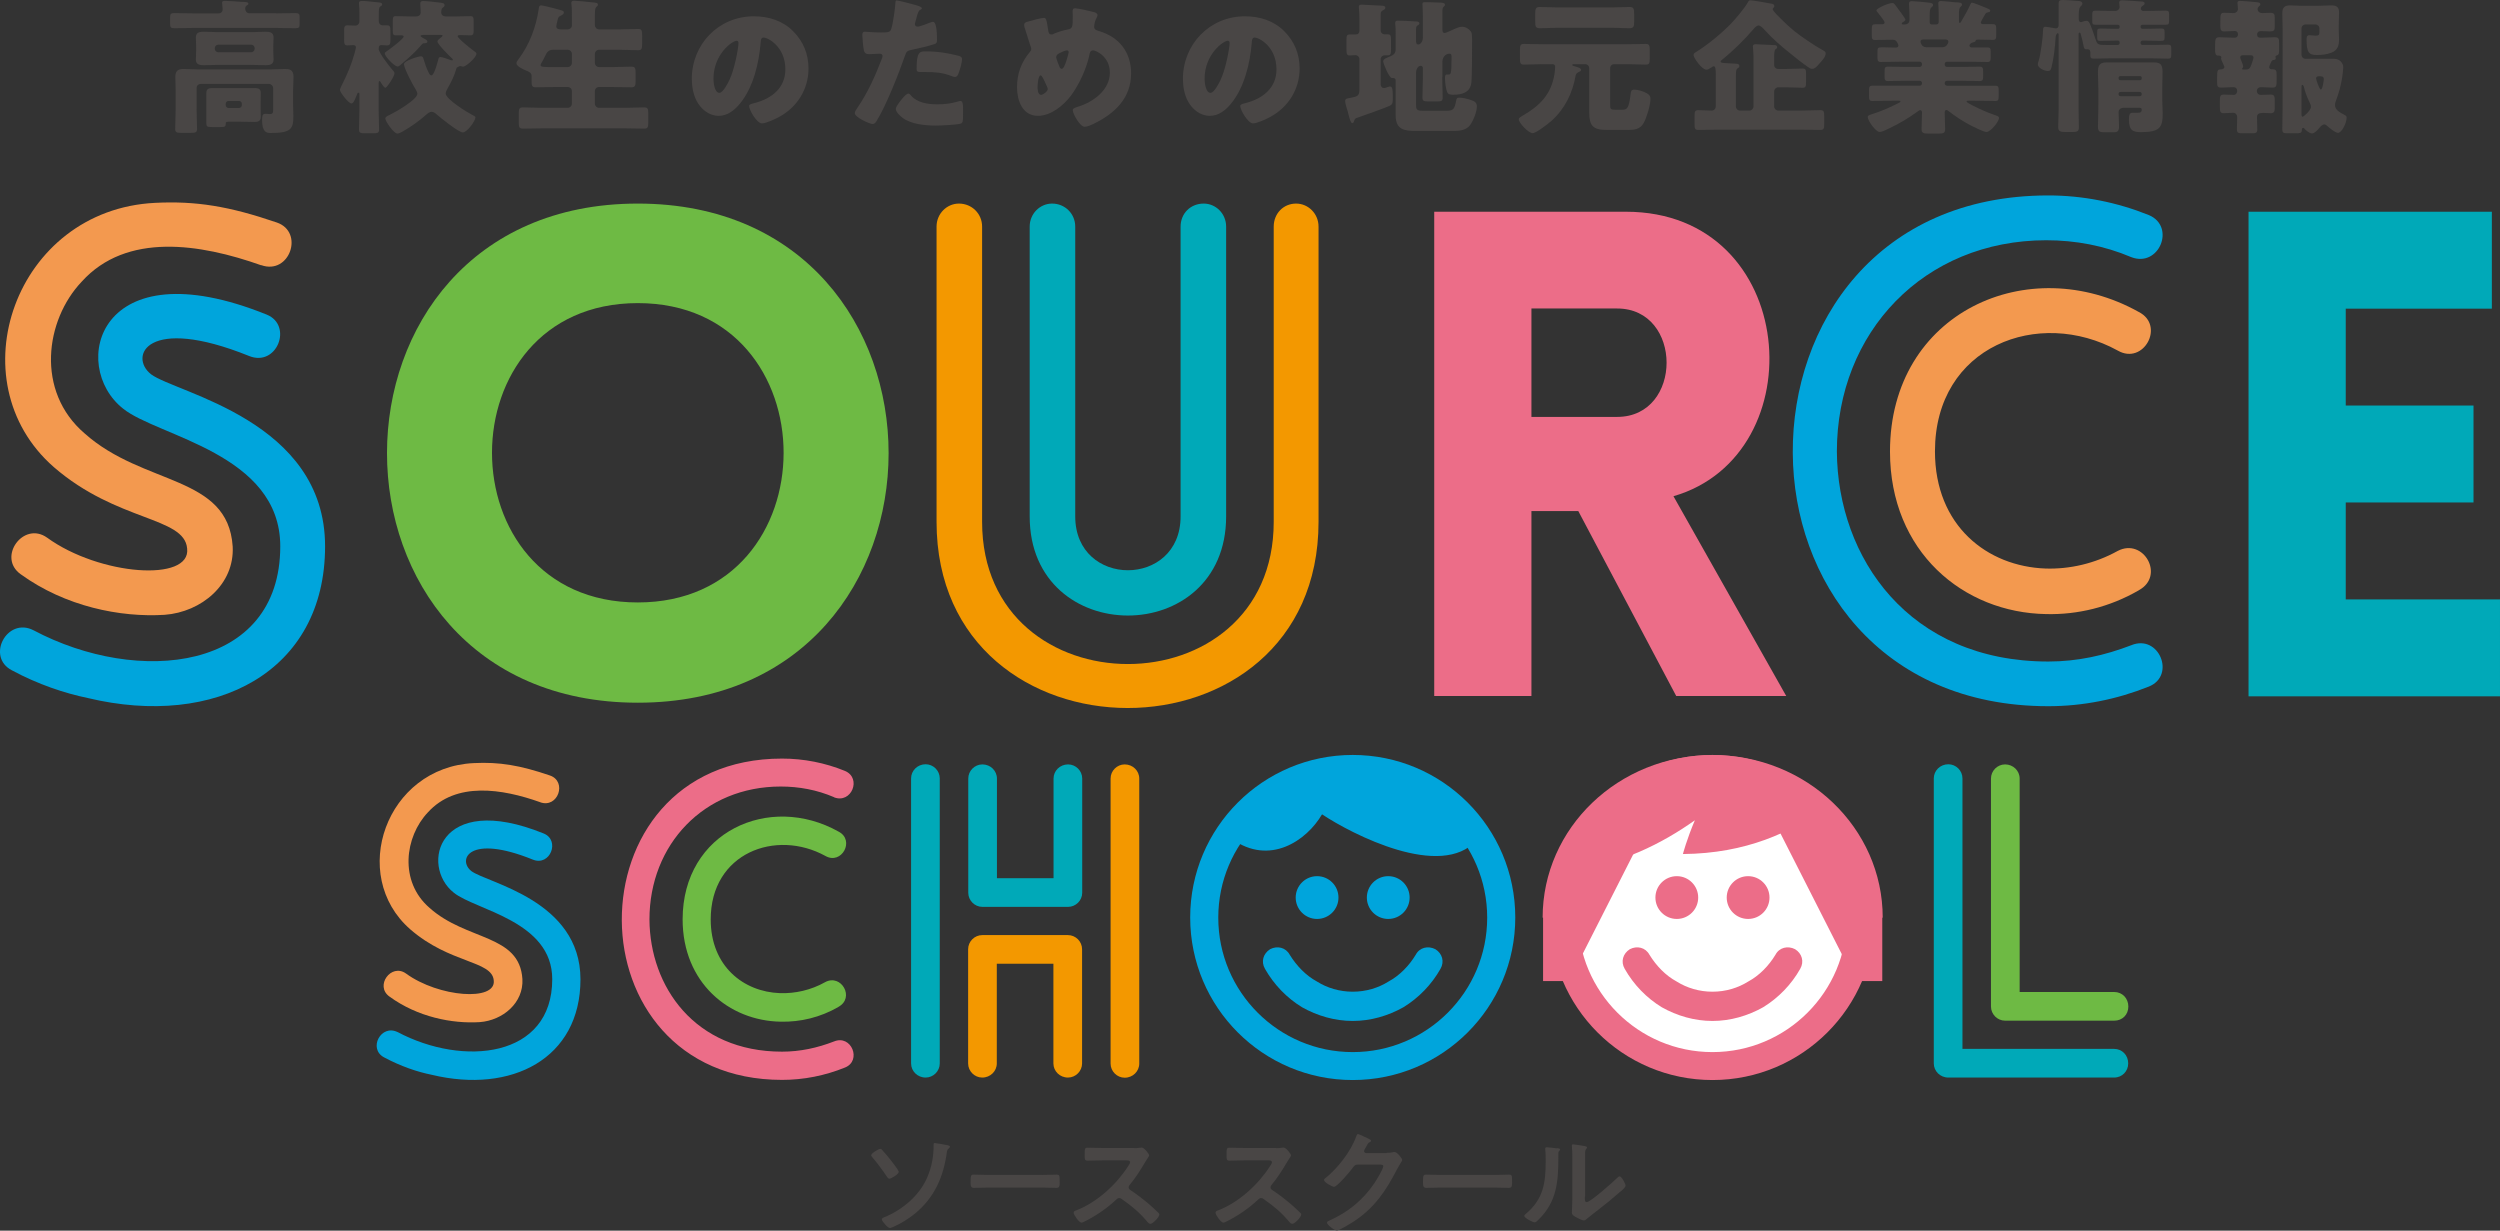 <?xml version="1.0" encoding="UTF-8"?><svg id="_レイヤー_1" xmlns="http://www.w3.org/2000/svg" viewBox="0 0 171.8 84.57"><rect x="0" y="0" width="171.8" height="84.57" fill="#333333" stroke="none"/><defs><style>.cls-1{fill:#494645;}.cls-1,.cls-2,.cls-3,.cls-4,.cls-5,.cls-6,.cls-7,.cls-8{stroke-width:0px;}.cls-2{fill:#6eba44;}.cls-3{fill:#f39800;}.cls-4{fill:#f3994f;}.cls-5{fill:#fff;}.cls-6{fill:#ec6d88;}.cls-7{fill:#00a9b8;}.cls-8{fill:#00a5dc;}</style></defs><path class="cls-1" d="m18.99.92c.44,0,.88-.02,1.31-.02.24,0,.29.06.29.26v.49c0,.22-.04.29-.28.29-.44,0-.88-.02-1.32-.02h-5.7c-.44,0-.87.02-1.31.02-.25,0-.29-.07-.29-.3v-.45c0-.22.04-.29.29-.29.44,0,.87.02,1.31.02h1.73c.17,0,.28-.11.28-.28,0-.08-.02-.29-.03-.37,0-.02-.01-.06-.01-.08,0-.13.13-.13.23-.13.23,0,.88.05,1.13.07.04,0,.07,0,.11,0,.19.01.34.02.34.13,0,.05-.06.08-.12.12-.08.05-.1.14-.1.23,0,.13.1.3.27.3h1.87Zm-5.2,4.85c-.16,0-.28.12-.28.28v1.47c0,.45.03.89.03,1.34,0,.25-.11.27-.45.27h-.61c-.33,0-.44-.02-.44-.27,0-.45.03-.89.03-1.34v-1.25c0-.33-.02-.66-.02-1,0-.4.19-.53.56-.53.35,0,.69.03,1.03.03h4.94c.33,0,.67-.03,1-.03.27,0,.59.02.59.53,0,.34-.03.67-.03,1v.89c0,.28.02.55.02.82,0,.88-.16,1.16-1.56,1.16-.28,0-.59-.05-.59-.89,0-.38.07-.43.25-.43.09,0,.19.02.29.02.22,0,.22-.14.22-.27,0-.08,0-.17,0-.25v-1.27c0-.15-.13-.28-.28-.28h-4.71Zm3.48-3.56c.32,0,.64-.03.96-.03.28,0,.57.03.57.39,0,.18-.02.39-.02.64v.24c0,.25.02.46.02.64,0,.35-.27.39-.54.39-.33,0-.66-.02-.99-.02h-2.28c-.32,0-.65.02-.97.02-.28,0-.56-.03-.56-.38,0-.17.02-.39.02-.65v-.24c0-.26-.02-.48-.02-.64,0-.37.3-.39.58-.39.32,0,.64.03.95.03h2.28Zm-.88,3.84c.34,0,.68,0,1.02,0,.27,0,.51,0,.51.34,0,.21-.01.42-.01.63v.38c0,.21.01.42.01.63,0,.34-.24.35-.51.35-.34,0-.68-.02-1.02-.02h-.47c-.38,0-.41,0-.41.17,0,.18-.08.2-.38.2h-.59c-.3,0-.36-.04-.36-.25,0-.18,0-.35,0-.53v-.93c0-.21,0-.42,0-.63,0-.34.24-.34.51-.34.34,0,.68,0,1.02,0h.68Zm-1.63-2.7c0,.13.1.24.24.24h2.26c.14,0,.24-.11.24-.24v-.04c0-.13-.1-.24-.24-.24h-2.26c-.14,0-.24.11-.24.24v.04Zm.75,3.87c0,.11.09.2.19.2h.73c.1,0,.19-.09.19-.2v-.09c0-.11-.09-.19-.19-.19h-.73c-.11,0-.18.08-.19.19v.09Z"/><path class="cls-1" d="m26.02,3.35c0,.27.73,1.2.93,1.43.09.1.16.17.16.25,0,.21-.51,1-.63,1-.09,0-.29-.32-.33-.4-.02-.03-.04-.06-.07-.06-.06,0-.06.1-.06.2v1.77c0,.45.03.9.03,1.36,0,.24-.11.26-.45.26h-.49c-.33,0-.44-.02-.44-.26,0-.45.03-.91.03-1.36v-.98c0-.14,0-.19-.07-.19s-.09.1-.14.23c-.13.31-.21.51-.34.51-.2,0-.79-.77-.79-.93,0-.06.07-.2.12-.31.02-.03.03-.06.04-.08.34-.67.64-1.38.84-2.11.02-.08.1-.36.1-.42,0-.12-.08-.16-.19-.16-.13,0-.26.02-.39.02-.21,0-.23-.11-.23-.4v-.6c0-.27.02-.38.23-.38.18,0,.36.02.53.02s.29-.13.29-.29v-.57c0-.2,0-.42-.03-.62,0-.03,0-.06,0-.09,0-.1.09-.12.18-.12.06,0,.17,0,.23,0,.33.04.66.06.99.1.08.01.19.03.19.13,0,.07-.03.09-.13.15s-.1.25-.1.72v.29c0,.16.11.28.27.28.07,0,.18,0,.29,0,.22,0,.24.09.24.44v.56c0,.25-.02.38-.23.38-.14,0-.27-.02-.41-.02-.07,0-.16.04-.16.19v.06Zm3.01-.94s-.13,0-.13.06.24.18.29.21c.07.03.18.09.18.18s-.11.11-.18.11c-.15,0-.16.03-.27.16-.44.52-.91.91-1.42,1.35-.05.04-.11.09-.17.09-.24,0-.89-.71-.89-.9,0-.07.09-.11.14-.15.18-.12,1.16-.85,1.16-1.01,0-.06-.08-.08-.13-.08-.13,0-.26,0-.4,0-.2,0-.22-.09-.22-.33v-.6c0-.3.02-.39.21-.39.33,0,.65.02.98.02h.4c.24,0,.33-.14.33-.26,0-.21-.03-.52-.03-.61,0-.16.08-.19.22-.19.19,0,.83.07,1.05.1.22.03.4.03.4.18,0,.07-.03.11-.13.18-.09.07-.1.22-.1.33,0,.12.08.27.34.27h.69c.33,0,.66-.02.98-.02.2,0,.22.09.22.41v.55c0,.25-.02.36-.23.36-.23,0-.46-.02-.69-.02-.06,0-.18,0-.18.08,0,.15,1.01.94,1.18,1.06.06.04.11.08.11.15,0,.23-.7.88-.92.88-.02,0-.05,0-.08-.02-.03,0-.07-.02-.11-.02-.06,0-.07.02-.12.04-.11.05-.13.06-.15.14-.14.51-.37.95-.63,1.41-.05.09-.1.19-.1.3,0,.38,1.46,1.28,1.81,1.46.12.06.23.1.23.19,0,.21-.56,1.02-.87,1.02-.27,0-1.53-1-1.78-1.23-.09-.08-.23-.19-.36-.19-.12,0-.27.11-.36.19-.49.44-1.04.83-1.62,1.16-.09.05-.27.15-.37.15-.25,0-.83-.85-.83-1.03,0-.13.16-.19.31-.26.37-.18,1.89-1.04,1.89-1.45,0-.1-.09-.26-.14-.34-.18-.28-.78-1.41-.78-1.69,0-.24,1-.54,1.15-.54.16,0,.17.1.21.23.08.28.19.6.33.87.04.08.09.21.2.21.18,0,.42-.89.46-1.06.02-.09.04-.2.16-.2.15,0,.49.14.64.19.04.02.11.04.15.04.03,0,.06-.01.06-.04,0-.05-.06-.1-.09-.13-.16-.14-.97-.95-.97-1.13,0-.1.21-.25.29-.31.02-.02.06-.05.06-.09,0-.05-.05-.05-.17-.05h-1.21Z"/><path class="cls-1" d="m39.02,2.02c.15,0,.28-.12.28-.27v-.57c0-.31,0-.65-.03-.88-.01-.03-.01-.07-.01-.09,0-.14.1-.16.21-.16.14,0,.91.07,1.41.13.15.02.21.05.21.14,0,.05-.03.09-.11.16-.08.07-.1.21-.1.59v.66c0,.15.13.29.28.29h1.4c.43,0,.87-.03,1.3-.03.26,0,.27.13.27.53v.44c0,.38-.03.49-.27.49-.43,0-.87-.03-1.3-.03h-1.4c-.15,0-.28.13-.28.28v.63c0,.15.13.28.28.28h.96c.42,0,.84-.03,1.26-.03.28,0,.3.12.3.44v.54c0,.33-.03.44-.31.44-.42,0-.83-.02-1.25-.02h-.96c-.15,0-.28.12-.28.28v.87c0,.15.13.28.28.28h1.75c.45,0,.9-.03,1.35-.03.27,0,.29.11.29.45v.56c0,.34-.02.45-.29.45-.45,0-.9-.02-1.35-.02h-5.62c-.45,0-.9.02-1.35.02-.27,0-.29-.11-.29-.45v-.56c0-.34.02-.45.29-.45.45,0,.9.03,1.35.03h1.73c.15,0,.28-.13.28-.28v-.87c0-.16-.13-.28-.28-.28h-.94c-.41,0-.83.02-1.24.02-.28,0-.31-.1-.31-.44v-.34c0-.2-.14-.28-.37-.37-.18-.07-.67-.29-.67-.5,0-.1.09-.21.15-.29.75-1,1.2-2.21,1.38-3.44.02-.14.03-.25.17-.25.15,0,1.03.24,1.29.31.19.05.27.08.27.18s-.11.17-.2.21c-.18.08-.19.14-.24.34-.03.11-.08.32-.08.4,0,.17.14.2.28.21h.51Zm0,2.59c.15,0,.28-.13.28-.28v-.63c0-.15-.13-.28-.28-.28h-1.01c-.35,0-.44.21-.55.43-.07.15-.18.36-.23.44-.05.08-.08.13-.08.18,0,.14.19.14.93.14h.94Z"/><path class="cls-1" d="m54.5,2.14c.71.71,1.06,1.58,1.06,2.57,0,1.41-.77,2.65-2.01,3.32-.25.14-.91.45-1.19.45-.35,0-.88-.92-.88-1.2,0-.09.09-.13.38-.2,1.16-.3,2.11-1.03,2.11-2.31,0-1.57-1.2-2.19-1.5-2.19-.17,0-.19.18-.2.36-.11,1.39-.51,3.09-1.43,4.19-.37.45-.85.83-1.45.83-.67,0-1.22-.46-1.52-1.03-.23-.44-.33-1.01-.33-1.5,0-2.4,1.85-4.31,4.26-4.31,1.02,0,1.98.3,2.7,1.02Zm-5.47,3.27c0,.24.06.97.41.97.24,0,.58-.66.68-.87.35-.72.63-2.2.63-2.56,0-.08-.04-.15-.13-.15-.29,0-1.59.92-1.59,2.61Z"/><path class="cls-1" d="m62.86.33c.19.05.49.14.49.24,0,.05-.06.08-.1.1-.14.07-.18.23-.27.56-.02.09-.05.2-.09.33,0,.04-.02.08-.02.09,0,.12.08.18.19.18.15,0,.66-.2.81-.26.08-.03.18-.07.25-.07.27,0,.27.99.27,1.29,0,.14-.04.2-.2.25-.4.13-1.04.28-1.43.36-.43.09-.46.1-.58.46-.42,1.21-1.28,3.38-1.92,4.42-.08.13-.14.24-.31.24s-1.21-.45-1.21-.75c0-.09.08-.21.2-.39.69-1.01,1.2-2.14,1.64-3.29.03-.06.07-.17.07-.23,0-.14-.11-.17-.22-.17-.2,0-.44.03-.66.03s-.34-.03-.4-.25c-.05-.19-.11-.86-.11-1.06,0-.13.02-.23.18-.23.1,0,.55.05,1.07.05s.66,0,.74-.25c.12-.36.27-1.44.29-1.84,0-.06.02-.11.08-.11.13,0,1.06.25,1.24.3Zm-.25,6.24c.41.49,1.17.6,1.77.6.56,0,.97-.05,1.51-.21.03,0,.07-.02.11-.02.16,0,.18.22.18.54v.3c0,.55,0,.67-.18.72-.3.08-1.36.13-1.69.13-.71,0-1.68-.09-2.27-.52-.16-.12-.48-.4-.48-.63,0-.17.37-.62.49-.76.08-.09.26-.29.38-.29.07,0,.14.09.18.14Zm.98-3.04c.87,0,1.55.12,2.27.3.14.04.25.08.25.24,0,.23-.18.9-.3,1.1-.04.07-.1.12-.19.12-.07,0-.17-.04-.25-.07-.58-.23-1.11-.27-1.72-.27h-.36c-.23,0-.3-.03-.3-.21,0-1.15.2-1.21.6-1.21Z"/><path class="cls-1" d="m75.21.84c.09.03.21.09.21.2,0,.07-.03.12-.06.18-.1.18-.17.43-.17.64,0,.17.17.23.35.28,1.37.41,2.19,1.45,2.19,2.9,0,1.71-1.13,2.77-2.58,3.47-.29.14-.47.2-.62.2-.32,0-.81-.9-.81-1.14,0-.1.08-.15.37-.24,1.04-.32,2.18-1.14,2.18-2.34,0-1.1-.95-1.53-1.16-1.53-.13,0-.2.09-.23.23-.18.95-.71,2.12-1.29,2.89-.51.67-1.37,1.38-2.26,1.38-1.08,0-1.44-1.07-1.44-1.97s.28-1.69.86-2.39c.07-.08.12-.14.12-.25,0-.05-.05-.18-.08-.26-.13-.4-.25-.8-.38-1.2-.02-.07-.03-.14-.03-.2,0-.1.1-.16.2-.19.2-.06.97-.27,1.15-.27.16,0,.18.13.24.47.02.12.04.26.07.43.02.12.06.24.21.24.06,0,.09,0,.19-.06.25-.11.65-.23.92-.28.35-.06.36-.17.36-.9,0-.11-.01-.22-.01-.33,0-.13.02-.23.17-.23.2,0,1.13.21,1.33.27Zm-3.91,5.14c0,.15.02.54.24.54.13,0,.46-.23.46-.4,0-.06-.02-.1-.05-.17-.25-.56-.35-.77-.44-.77-.17,0-.21.67-.21.8Zm1.49-2.32c-.11.06-.21.13-.21.28,0,.08.19.58.24.68.03.06.07.11.14.11.12,0,.23-.27.32-.55.09-.29.16-.54.16-.6,0-.07-.05-.12-.12-.12-.1,0-.43.14-.53.2Z"/><path class="cls-1" d="m88.25,2.14c.71.71,1.06,1.58,1.06,2.57,0,1.41-.77,2.65-2.01,3.32-.25.14-.91.45-1.19.45-.35,0-.88-.92-.88-1.2,0-.09.09-.13.38-.2,1.16-.3,2.11-1.03,2.11-2.31,0-1.57-1.2-2.19-1.5-2.19-.17,0-.19.18-.2.36-.11,1.39-.51,3.09-1.43,4.19-.37.45-.85.83-1.45.83-.67,0-1.22-.46-1.52-1.03-.23-.44-.33-1.01-.33-1.5,0-2.4,1.85-4.31,4.26-4.31,1.02,0,1.98.3,2.7,1.02Zm-5.47,3.27c0,.24.06.97.41.97.24,0,.58-.66.68-.87.35-.72.63-2.2.63-2.56,0-.08-.04-.15-.13-.15-.29,0-1.59.92-1.59,2.61Z"/><path class="cls-1" d="m93.42,4.06c0-.15-.13-.27-.28-.27-.12,0-.27.02-.4.02-.19,0-.21-.12-.21-.43v-.61c0-.31.02-.4.22-.4.14,0,.27,0,.4,0,.18,0,.27-.09.27-.27v-.74c0-.49-.04-.77-.04-.89,0-.13.08-.15.2-.15.13,0,1.26.06,1.4.07.09,0,.22.03.22.14,0,.1-.08.13-.2.2-.11.07-.12.13-.12.26v1.11c0,.15.13.26.26.26h.24c.19,0,.21.12.21.4v.57c0,.37-.02.47-.22.47-.08,0-.15,0-.22,0-.14,0-.27.11-.27.26v1.74c0,.12.08.25.21.25.09,0,.2-.04.28-.07.04,0,.1-.04.14-.04.18,0,.2.22.2.61v.33c0,.21-.04.31-.21.39-.36.16-1.75.66-2.17.8-.24.08-.22.09-.3.31-.02.04-.04.08-.1.08-.1,0-.17-.24-.26-.59-.03-.13-.07-.28-.12-.43-.04-.13-.11-.37-.11-.5,0-.17.16-.18.29-.2.57-.11.67-.14.69-.55v-2.13Zm5.69,1.25c0,.46.03.93.03,1.4,0,.24-.1.26-.41.26h-.54c-.32,0-.44-.02-.44-.25,0-.47.03-.94.03-1.41v-.63c0-.08-.05-.16-.14-.16-.2,0-.33.24-.33.49v2.11c0,.38.01.49.44.49h1.68c.44,0,.53-.13.63-.66.04-.17.04-.24.22-.24.25,0,.55.08.79.16.25.08.42.17.42.44,0,.38-.24.97-.46,1.28-.25.34-.7.41-1.1.41h-2.61c-.82,0-1.41-.09-1.41-1.07,0-.24,0-.48,0-.72v-1.66c0-.18-.09-.19-.26-.19-.2,0-.6-1.04-.6-1.13,0-.18.23-.25.5-.36.24-.1.36-.23.36-.49v-.97c0-.26,0-.55-.03-.76,0-.05,0-.06,0-.09,0-.13.09-.14.19-.14.31,0,.82.03,1.14.05.14,0,.33,0,.33.14,0,.08-.08.11-.14.15-.07.05-.09.14-.09.24v.77c0,.11,0,.29.15.29.17,0,.32-.23.32-.48v-1.42c0-.49-.03-.79-.03-.89,0-.12.09-.12.18-.12.33,0,.73.02,1.06.03.15.01.31.02.31.15,0,.06-.04.08-.09.13-.07.06-.08.15-.09.24,0,.13,0,.68,0,.85v.45c0,.13.02.27.16.27.07,0,.55-.22.65-.27.18-.08.36-.16.54-.16.26,0,.47.14.62.34.06.09.07.31.07.5v.21c0,.5,0,2.41-.05,2.8-.08.67-.65.82-1.23.82-.16,0-.36,0-.43-.18-.1-.23-.15-.7-.15-.96,0-.09,0-.25.12-.25h.13c.14,0,.2,0,.2-1.15,0-.16,0-.28-.14-.28-.22,0-.46.16-.49.53v1.09Z"/><path class="cls-1" d="m110.93,4.41c-.17,0-.28.12-.28.28v2.49c0,.27,0,.36.31.36h.55c.32,0,.43-.14.54-1.03.03-.22.03-.35.26-.35.26,0,.63.12.86.25.16.09.25.19.25.38,0,.42-.26,1.3-.47,1.67-.26.45-.66.47-1.13.47h-1.39c-.96,0-1.22-.28-1.22-1.23v-3.01c0-.16-.12-.28-.28-.28h-.81s-.08.02-.08.05c0,.06.14.09.18.1.23.06.43.12.43.25,0,.08-.1.11-.16.14-.1.05-.19.11-.21.23-.22,1.23-.74,2.3-1.67,3.13-.2.18-1.05.84-1.28.84-.31,0-.96-.72-.96-.95,0-.11.15-.18.23-.23,1.19-.68,1.99-1.46,2.22-2.86.02-.12.05-.38.05-.5,0-.14-.05-.2-.19-.2h-.66c-.43,0-.87.03-1.3.03-.24,0-.27-.12-.27-.39v-.57c0-.34.02-.46.26-.46.44,0,.88.02,1.31.02h5.77c.44,0,.88-.02,1.32-.02.24,0,.26.13.26.45v.53c0,.33-.02.44-.27.44-.44,0-.87-.03-1.31-.03h-.86Zm-.11-3.9c.39,0,.77-.03,1.16-.03.29,0,.32.13.32.5v.53c0,.32-.04.43-.34.43-.38,0-.76-.03-1.14-.03h-3.84c-.38,0-.77.03-1.15.03-.3,0-.33-.11-.33-.48v-.5c0-.35.03-.48.32-.48.38,0,.77.03,1.16.03h3.84Z"/><path class="cls-1" d="m121.92,4.46c0,.16.12.28.28.28h.56c.37,0,.74-.03,1.11-.03.22,0,.24.09.24.37v.58c0,.28-.02.37-.24.37-.37,0-.74-.03-1.11-.03h-.56c-.15,0-.28.13-.28.28v1.04c0,.15.13.28.28.28h1.58c.44,0,.88-.03,1.32-.03.24,0,.26.12.26.41v.54c0,.29-.02.41-.26.41-.44,0-.88-.02-1.32-.02h-5.76c-.44,0-.87.02-1.31.02-.24,0-.26-.11-.26-.41v-.54c0-.3.02-.41.26-.41.3,0,.6.03.91.03.17,0,.29-.12.29-.32v-2.13c0-.36-.02-.6-.14-.6-.03,0-.08.03-.2.11-.13.09-.23.13-.3.13-.32,0-.89-.82-.89-1.01,0-.11.1-.16.18-.21.78-.48,1.76-1.29,2.4-1.95.29-.3.98-1.12,1.16-1.47.05-.1.09-.13.18-.13.14,0,1.22.19,1.48.24.1.02.15.08.15.17,0,.06-.03.08-.06.1-.03.02-.05.04-.05.1,0,.12.45.55.56.66.3.3.6.58.93.85.41.33,1.4,1.01,1.87,1.26.28.15.28.18.28.28,0,.24-.29.53-.45.71-.13.15-.28.34-.48.34-.12,0-.19-.06-.29-.13-.39-.26-.83-.62-1.2-.92-.69-.55-1.21-1-1.81-1.66-.08-.09-.25-.27-.38-.27s-.28.16-.36.26c-.59.7-1.45,1.54-2.17,2.11-.04.03-.08.07-.08.11,0,.05.06.08.13.09.23.03.79.04.97.06.12,0,.19.07.19.15,0,.1-.07.13-.11.16-.12.07-.13.22-.13.55v2.08c0,.15.13.28.28.28h.65c.15,0,.28-.13.28-.28v-3.51c0-.07-.01-.2-.02-.32,0-.14-.02-.27-.02-.3,0-.13.09-.15.2-.15.04,0,1.17.05,1.28.06.09,0,.19.03.19.14,0,.08-.05.1-.11.14-.09.06-.1.35-.1.55v.53Z"/><path class="cls-1" d="m135.52.18c.09,0,.87.32,1.01.38.08.03.24.09.24.17,0,.09-.1.11-.14.11-.09.02-.15.04-.2.12-.05.08-.31.53-.31.58,0,.08.07.12.15.12.22,0,.45,0,.67,0s.24.09.24.35v.39c0,.25-.02.34-.23.34-.35,0-.71-.02-1.06-.02-.12,0-.12.07-.13.1-.02.05-.11.07-.16.09-.1.02-.16.05-.23.14-.02.03-.03.06-.03.08,0,.07.06.13.15.13h.36c.24,0,.48,0,.73,0,.2,0,.22.09.22.3v.37c0,.23-.02.33-.23.33-.44,0-.88-.02-1.32-.02h-1.45c-.09,0-.16.07-.16.16v.04c0,.09.07.16.16.16h1.05c.39,0,.78-.02,1.17-.02.24,0,.26.09.26.33v.34c0,.22-.02.32-.24.32-.4,0-.79-.02-1.19-.02h-1.05c-.09,0-.16.07-.16.16v.02c0,.09.07.16.16.16h1.92c.47,0,.93,0,1.39,0,.22,0,.24.09.24.35v.32c0,.32-.03.38-.24.38-.46,0-.93-.02-1.39-.02h-.43c-.09,0-.15,0-.15.06,0,.04.2.16.4.26.51.26,1.03.49,1.58.68.15.05.25.08.25.19,0,.25-.58.96-.86.96-.19,0-.9-.36-1.1-.46-.53-.28-1-.59-1.47-.95-.05-.04-.12-.1-.18-.1-.11,0-.12.11-.12.2,0,.37.03.73.03,1.1,0,.29-.11.32-.48.32h-.64c-.37,0-.5-.03-.5-.31,0-.38.03-.76.03-1.15,0-.07-.04-.15-.12-.15-.06,0-.14.06-.18.09-.64.47-1.24.82-1.95,1.16-.16.08-.5.25-.66.25-.26,0-.82-.77-.82-1.03,0-.11.13-.14.37-.22.71-.23,1.17-.45,1.83-.78.04-.02.05-.04.05-.06,0-.06-.07-.06-.15-.06h-.38c-.46,0-.93.02-1.39.02-.22,0-.24-.08-.24-.4v-.3c0-.26.02-.35.24-.35.46,0,.92,0,1.39,0h1.85c.09,0,.16-.07.16-.16v-.02c0-.09-.07-.16-.16-.16h-.99c-.39,0-.78.02-1.18.02-.22,0-.24-.09-.24-.32v-.35c0-.24.02-.32.25-.32.39,0,.78.02,1.17.02h.99c.09,0,.16-.07.16-.16v-.04c0-.09-.07-.16-.16-.16h-1.35c-.44,0-.88.02-1.32.02-.21,0-.23-.11-.23-.34v-.28c0-.34,0-.39.34-.39.19,0,.48.02.93.02.09,0,.17-.04.17-.14,0-.04-.03-.11-.06-.17-.09-.17-.16-.23-.35-.23-.4,0-.8.02-1.2.02-.2,0-.22-.1-.22-.35v-.39c0-.25.02-.34.23-.34.15,0,.29,0,.43,0,.09,0,.22,0,.22-.13,0-.1-.42-.62-.51-.73-.02-.02-.05-.06-.05-.09,0-.15.82-.51,1.08-.51.11,0,.13.03.24.17.02.03.05.07.08.11.08.1.59.78.59.86,0,.07-.12.15-.18.18-.03.02-.07.04-.07.09,0,.06.07.06.11.06h.09c.25,0,.33-.17.33-.28v-.27c0-.25-.01-.54-.03-.79,0-.03,0-.07,0-.1,0-.13.07-.16.19-.16.18,0,.91.07,1.07.09.3.03.39.06.39.18,0,.05-.03.1-.12.17-.1.08-.11.29-.11.53v.5c0,.07.06.13.13.13h.33c.09,0,.16-.07.16-.16v-.56c0-.39-.03-.64-.03-.73,0-.13.07-.16.19-.16.14,0,.81.07.99.09.04,0,.08,0,.12,0,.2.02.33.03.33.16,0,.07-.05.1-.11.16-.09.08-.1.29-.1.52v.41c0,.09,0,.17.06.17.03,0,.05-.03.1-.11.15-.24.51-.89.63-1.18.03-.05.05-.11.12-.11Zm-3.26,2.53c-.16,0-.28,0-.28.16,0,.06.01.09.08.21.09.15.24.17.41.17h.93c.31,0,.37-.11.46-.26.02-.04.03-.07.03-.12,0-.15-.14-.16-.25-.16h-1.38Z"/><path class="cls-1" d="m145.54,3.09c.07,0,.12-.06.12-.13v-.06c0-.06-.05-.11-.11-.11h-.13c-.36,0-.72.02-1.09.02-.19,0-.21-.06-.21-.24v-.36c0-.19.02-.25.23-.25.36,0,.72.02,1.07.02h.13c.06,0,.11-.05.11-.11v-.05c0-.07-.05-.12-.12-.12h-.45c-.36,0-.72,0-1.08,0-.21,0-.23-.06-.23-.27v-.4c0-.23.02-.3.24-.3.36,0,.71.02,1.07.02h.28c.15,0,.29-.12.29-.27,0-.03-.03-.23-.03-.29,0-.13.07-.17.2-.17.18,0,1.15.07,1.28.08.14,0,.27.02.27.13,0,.08-.08.13-.14.17-.07.05-.12.1-.12.19s.07.16.16.16h.48c.35,0,.71-.02,1.06-.02.22,0,.24.07.24.3v.37c0,.24-.02.3-.23.3-.35,0-.71,0-1.07,0h-.53c-.07,0-.13.05-.13.12v.03c0,.07.06.13.13.13h.21c.36,0,.71-.02,1.07-.02.21,0,.24.05.24.26v.36c0,.19-.04.23-.3.23-.2,0-.51-.02-1.01-.02h-.21c-.07,0-.13.06-.13.13v.04c0,.07.06.13.13.13h.68c.36,0,.71-.02,1.07-.02.21,0,.23.07.23.29v.37c0,.23-.02.3-.23.3-.36,0-.71-.02-1.07-.02h-2.96c-.36,0-.71.02-1.07.02-.2,0-.23-.07-.23-.23v-.19c0-.13-.05-.23-.2-.23-.02,0-.05.01-.07.01-.14,0-.17-.09-.19-.2-.05-.3-.12-.55-.2-.84,0-.04-.03-.11-.09-.11-.05,0-.06.07-.06.11v5.15c0,.42.02.85.02,1.27,0,.21-.08.3-.4.3h-.57c-.38,0-.45-.11-.45-.34,0-.41.03-.82.03-1.23V2.37s0-.09-.06-.09c-.02,0-.13.04-.15.32-.03.59-.14,1.5-.29,2.06-.04.13-.07.22-.23.22-.23,0-.7-.19-.7-.47,0-.07.05-.2.07-.28.12-.38.29-1.65.29-2.06,0-.13.02-.23.15-.23.09,0,.43.06.54.08.05,0,.13.03.18.03.16,0,.2-.12.2-.25v-.42c0-.35,0-.7,0-1.06,0-.18.07-.22.32-.22.23,0,.67.04.91.06.13,0,.4,0,.4.2,0,.08-.09.15-.14.2-.1.11-.11.4-.11.63v.2c0,.1.02.23.16.23.04,0,.06,0,.13-.04.05-.02.18-.05.24-.05.18,0,.23.16.41.64.09.24.17.48.25.72.09.28.21.3.65.3h.86Zm.33,4.33c-.16,0-.28.13-.28.29,0,.32.03.64.03.96,0,.34-.09.42-.37.42h-.58c-.39,0-.5-.03-.5-.41,0-.27.03-.74.03-1.54v-1.03c0-.38-.03-.76-.03-1.14,0-.44.09-.68.57-.68.33,0,.66,0,.98,0h1.34c.33,0,.65,0,.97,0,.48,0,.58.2.58.68,0,.38-.02.76-.02,1.14v.74c0,.32.03.64.03.96,0,.95-.2,1.27-1.49,1.27-.55,0-.83-.11-.83-.86,0-.24.02-.47.23-.47.13,0,.25,0,.37,0,.18,0,.28-.03.28-.23,0-.05-.04-.1-.12-.11h-1.19Zm-.28-2.02c0,.07.05.11.11.11h1.37c.06,0,.11-.05.11-.11v-.06c0-.06-.05-.11-.11-.11h-1.37c-.06,0-.11.05-.11.11v.06Zm0,1.08c0,.07.05.13.13.13h1.33c.07,0,.13-.06.13-.13v-.03c0-.08-.06-.13-.13-.13h-1.33c-.08,0-.13.05-.13.13v.03Z"/><path class="cls-1" d="m155.94,4.61c0,.07.05.15.15.15h.08c.26,0,.28.13.28.4v.23c0,.52,0,.63-.29.63s-.53-.03-.8-.03c-.15,0-.27.11-.27.27,0,.15.11.26.26.26.24,0,.47-.02.7-.02s.27.12.27.37v.56c0,.23-.05.35-.27.35-.18,0-.37-.02-.53-.02-.24,0-.42.05-.42.28,0,.29.02.59.02.88,0,.22-.13.24-.39.24h-.63c-.29,0-.38-.03-.38-.28,0-.28.02-.56.02-.84,0-.15-.11-.29-.27-.29-.22,0-.44.03-.66.03-.24,0-.26-.14-.26-.4v-.48c0-.26.02-.4.26-.4s.46.02.69.02c.15,0,.24-.13.24-.27,0-.16-.1-.26-.26-.26-.28,0-.55.03-.83.03s-.29-.11-.29-.4v-.25c0-.59.03-.59.31-.61.09,0,.19-.06.19-.16,0-.04-.1-.24-.12-.29-.02-.05-.11-.23-.11-.27,0-.02.02-.08.02-.1,0-.12-.14-.12-.23-.12-.18,0-.2-.19-.2-.42v-.2c0-.54.03-.64.3-.64.32,0,.64.03.96.03h.12c.1,0,.19-.1.19-.19v-.08c0-.1-.09-.19-.21-.19-.25,0-.49.03-.73.03s-.27-.13-.27-.41v-.24c0-.58.03-.63.28-.63.21,0,.43.02.64.02.15,0,.29-.12.29-.28,0-.11-.03-.33-.03-.43,0-.11.08-.13.18-.13.17,0,.84.06,1.03.08.18.02.36.02.36.16,0,.07-.05.1-.11.15-.05.05-.08.11-.08.17,0,.17.15.28.3.28.2,0,.39-.02.58-.02.24,0,.3.09.3.32v.61c0,.29-.06.35-.35.35-.12,0-.29-.02-.51-.02h-.14c-.09,0-.21.08-.21.2v.06c0,.12.08.19.2.19h.09c.31,0,.63-.03.94-.03.25,0,.28.11.28.41v.33c0,.39,0,.46-.17.51-.04.01-.08.05-.08.1,0,.03.02.05.02.1,0,.09-.08.1-.15.11s-.12.05-.15.11c0,.02-.02.05-.04.08-.04.09-.11.23-.11.3Zm-1.84-.81c-.09,0-.15.05-.15.14,0,.12.2.49.2.62,0,.03,0,.07-.03.09-.03.03-.04.05-.04.08,0,.05.03.05.14.05h.11c.26,0,.32-.15.39-.35.03-.1.14-.38.14-.47,0-.12-.08-.16-.18-.16h-.58Zm2.76-1.9c0-.33-.02-.67-.02-1,0-.38.16-.53.53-.53.29,0,.57.03.85.03h1.03c.31,0,.62-.03.93-.03.35,0,.56.08.56.48,0,.27-.02.56-.02.88v.35c0,.22.02.43.02.64,0,.42-.11.73-.5.89-.35.14-.69.17-1.03.17-.54,0-.7-.17-.7-1.06,0-.15,0-.3.2-.3.1,0,.27.03.43.03.25,0,.25-.1.25-.27v-.23c0-.15-.13-.27-.28-.27h-.67c-.16,0-.28.12-.28.28v1.8c0,.16.12.28.28.28h1.86c.21,0,.39.02.54.17.14.14.19.26.19.42,0,.12-.05.53-.07.66-.09.6-.24,1.12-.45,1.68-.03.08-.05.16-.05.24,0,.31.26.49.68.7.07.04.12.07.12.19,0,.34-.33,1.03-.59,1.03-.19,0-.62-.36-.76-.49-.05-.05-.11-.09-.18-.09-.15,0-.27.15-.36.26-.11.13-.32.36-.49.36s-.43-.22-.52-.33c-.03-.04-.05-.05-.09-.05-.09,0-.09.1-.09.18,0,.17-.14.19-.39.19h-.57c-.28,0-.38-.02-.38-.27,0-.48.02-.96.02-1.45V1.9Zm1.3,5.97c0,.06,0,.15.09.15.04,0,.56-.42.56-.68,0-.11-.05-.21-.1-.31,0-.02-.02-.05-.03-.07-.15-.3-.28-.67-.36-1-.01-.04-.05-.13-.1-.13-.06,0-.06.09-.06.17v1.87Zm1.53-2.43c0-.19-.12-.2-.32-.2-.06,0-.21,0-.21.15,0,.08.22.76.33.76.12,0,.2-.6.2-.71Z"/><path class="cls-2" d="m43.83,13.99c22.98,0,22.98,34.3,0,34.3s-22.98-34.3,0-34.3Zm0,6.84c-13.36,0-13.36,20.57,0,20.57s13.36-20.57,0-20.57Z"/><path class="cls-6" d="m115.19,47.83l-6.73-12.71h-3.22v12.71h-6.68V14.55h13.17c11.91,0,13.08,16.71,3.27,19.55l7.75,13.73h-7.57Zm-9.95-19.18h5.89c4.53,0,4.53-7.45,0-7.45h-5.89v7.45Z"/><path class="cls-7" d="m154.52,47.83V14.55h16.72v6.66h-10.04v6.66h8.78v6.66h-8.78v6.66h10.6v6.66h-17.28Z"/><path class="cls-4" d="m17.95,18.23c-4.2-1.49-9.25-2.28-12.33,1.12-2.52,2.65-3.18,7.54.19,10.43,4.06,3.63,9.85,2.84,10.18,7.77.14,2.61-2.15,4.51-4.67,4.7-3.04.19-6.82-.56-9.9-2.79-1.63-1.16.19-3.68,1.82-2.51,3.6,2.61,9.9,3.07,9.62.74-.19-2.19-4.81-1.82-9.16-5.59C-3.07,26.18,1.04,14.41,10.66,13.94c2.8-.14,5.09.23,8.36,1.35,1.91.65.89,3.63-1.07,2.93Z"/><path class="cls-8" d="m2.3,43.31c7.19,3.82,16.96,2.84,16.96-5.77,0-6.38-8.41-7.54-10.79-9.45-3.74-2.93-1.78-11.17,9.86-6.47,1.82.74.7,3.63-1.22,2.84-7.05-2.84-8.27.05-6.73,1.26,1.73,1.3,11.96,3.16,11.96,11.82s-7.57,12.52-16.3,10.43c-1.59-.33-3.41-.93-5.23-1.91-1.78-.93-.33-3.68,1.49-2.75Z"/><path class="cls-3" d="m64.36,35.87V15.57c0-.88.7-1.58,1.54-1.58.89,0,1.59.7,1.59,1.58v20.29c0,13.03,20.04,13.03,20.04,0V15.57c0-.88.65-1.58,1.54-1.58.84,0,1.54.7,1.54,1.58v20.29c0,17.08-26.25,17.04-26.25,0Z"/><path class="cls-7" d="m70.76,15.57c0-.88.7-1.58,1.54-1.58.89,0,1.59.7,1.59,1.58v19.92c0,4.93,7.24,4.93,7.24,0V15.57c0-.88.66-1.58,1.59-1.58.84,0,1.54.7,1.54,1.58v19.92c0,9.08-13.5,9.08-13.5,0V15.57Z"/><path class="cls-4" d="m146.97,40.57c-2.01,1.16-4.2,1.68-6.35,1.63-5.7-.09-10.74-4.28-10.74-11.17,0-9.59,9.53-13.82,17.1-9.59,1.82.93.33,3.68-1.45,2.65-5.42-2.98-12.56-.33-12.56,6.93,0,5.12,3.6,7.91,7.61,8.05,1.63.05,3.36-.33,4.95-1.21,1.78-.93,3.27,1.72,1.45,2.7Z"/><path class="cls-8" d="m146.46,17.67c-1.87-.79-3.83-1.16-5.84-1.16-8.41,0-14.39,6.33-14.39,14.52.05,7.31,4.95,14.43,14.53,14.43,2.01,0,3.88-.42,5.7-1.12,1.91-.79,3.08,2.09,1.21,2.84-2.2.88-4.53,1.35-6.91,1.35-11.63,0-17.52-8.7-17.56-17.41-.05-8.84,5.79-17.69,17.56-17.69,2.38,0,4.72.47,6.91,1.35,1.87.79.7,3.63-1.21,2.89Z"/><path class="cls-4" d="m37.13,55.13c-2.64-.94-5.8-1.43-7.73.7-1.58,1.67-1.99,4.74.12,6.56,2.55,2.28,6.18,1.79,6.38,4.89.09,1.64-1.35,2.84-2.93,2.96-1.9.12-4.28-.35-6.21-1.76-1.02-.73.12-2.31,1.14-1.58,2.25,1.64,6.21,1.93,6.03.47-.12-1.37-3.02-1.14-5.74-3.51-4.25-3.72-1.67-11.13,4.36-11.42,1.76-.09,3.19.15,5.24.85,1.2.41.56,2.28-.67,1.84Z"/><path class="cls-6" d="m57.31,54.78c-1.17-.5-2.4-.73-3.66-.73-5.27,0-9.02,3.98-9.02,9.14.03,4.6,3.1,9.08,9.11,9.08,1.26,0,2.43-.26,3.57-.7,1.2-.5,1.93,1.32.76,1.79-1.38.56-2.84.85-4.33.85-7.29,0-10.98-5.47-11.01-10.95-.03-5.56,3.63-11.13,11.01-11.13,1.49,0,2.96.29,4.33.85,1.17.5.44,2.28-.76,1.81Z"/><path class="cls-7" d="m63.61,74.05c-.56,0-1-.44-1-.97v-19.59c0-.53.44-.97,1-.97.53,0,.97.44.97.97v19.59c0,.53-.44.97-.97.97Z"/><path class="cls-7" d="m146.25,73.08c0,.53-.41.97-.97.97h-11.39c-.56,0-1-.44-1-.97v-19.59c0-.53.44-.97,1-.97.53,0,.97.44.97.97v18.59h10.42c.56,0,.97.44.97,1Z"/><path class="cls-6" d="m117.71,51.89c6.44,0,11.67,5,11.67,11.17h-.03c0,2.26,0,4.36,0,4.36h-23.31v-4.36h-.03c0-6.17,5.22-11.17,11.67-11.17"/><circle class="cls-5" cx="117.68" cy="63.06" r="10.2"/><path class="cls-6" d="m117.68,53.82c5.09,0,9.24,4.14,9.24,9.24s-4.14,9.24-9.24,9.24-9.24-4.14-9.24-9.24,4.14-9.24,9.24-9.24m0-1.94c-6.17,0-11.17,5-11.17,11.17s5,11.17,11.17,11.17,11.17-5,11.17-11.17-5-11.17-11.17-11.17h0Z"/><path class="cls-6" d="m117.68,70.16c-1.23,0-2.43-.35-3.48-.94-1.05-.64-1.93-1.55-2.55-2.64-.29-.5-.12-1.05.35-1.35.5-.26,1.08-.12,1.35.38.47.76,1.11,1.43,1.87,1.84.7.44,1.55.7,2.46.7.91,0,1.76-.26,2.46-.7.76-.41,1.41-1.08,1.87-1.84.26-.5.85-.64,1.35-.38.47.29.64.85.35,1.35-.61,1.08-1.49,1.99-2.55,2.64-1.05.59-2.25.94-3.48.94Z"/><circle class="cls-6" cx="115.23" cy="61.68" r="1.47"/><circle class="cls-6" cx="120.13" cy="61.68" r="1.47"/><path class="cls-6" d="m125.57,55.43c-2.51,1.77-5.56,3.22-9.92,3.26,0,0,.25-.97.82-2.32-2.21,1.57-5.14,3.08-8.6,3.46,1.37-2.39,5.97-10.18,17.71-4.39Z"/><path class="cls-6" d="m113.45,56.32l-5.75,11.32s-4.03-13.22,5.75-11.32Z"/><path class="cls-6" d="m121.87,56.32l5.75,11.32s4.03-13.22-5.75-11.32Z"/><path class="cls-8" d="m92.96,53.82c5.09,0,9.24,4.14,9.24,9.24s-4.14,9.24-9.24,9.24-9.24-4.14-9.24-9.24,4.14-9.24,9.24-9.24m0-1.94c-6.17,0-11.17,5-11.17,11.17s5,11.17,11.17,11.17,11.17-5,11.17-11.17-5-11.17-11.17-11.17h0Z"/><path class="cls-8" d="m92.96,70.16c-1.23,0-2.43-.35-3.48-.94-1.05-.64-1.93-1.55-2.55-2.64-.29-.5-.12-1.05.35-1.35.5-.26,1.08-.12,1.35.38.47.76,1.11,1.43,1.87,1.84.7.44,1.55.7,2.46.7.91,0,1.76-.26,2.46-.7.76-.41,1.41-1.08,1.87-1.84.26-.5.85-.64,1.35-.38.47.29.64.85.35,1.35-.61,1.08-1.49,1.99-2.55,2.64-1.05.59-2.25.94-3.48.94Z"/><circle class="cls-8" cx="90.51" cy="61.68" r="1.47"/><circle class="cls-8" cx="95.4" cy="61.68" r="1.47"/><path class="cls-8" d="m84.65,57.65c2.59,1.87,5.14.13,6.2-1.69,2.07,1.38,8.21,4.53,10.63,1.77-1.32-1.5-7.12-6.54-11.5-4.15-3.13,1.5-4.57,2.76-5.32,4.07Z"/><path class="cls-8" d="m27.32,70.92c4.51,2.4,10.63,1.79,10.63-3.63,0-4.01-5.27-4.74-6.76-5.94-2.34-1.84-1.11-7.03,6.18-4.07,1.14.47.44,2.28-.76,1.79-4.42-1.79-5.18.03-4.22.79,1.08.82,7.5,1.99,7.5,7.44s-4.74,7.88-10.22,6.56c-1-.2-2.14-.59-3.28-1.2-1.11-.59-.21-2.31.94-1.73Z"/><path class="cls-2" d="m57.63,69.19c-1.26.73-2.63,1.05-3.98,1.02-3.57-.06-6.74-2.69-6.74-7.03,0-6.03,5.97-8.7,10.72-6.03,1.14.59.21,2.31-.91,1.67-3.4-1.87-7.88-.21-7.88,4.36,0,3.22,2.25,4.98,4.77,5.07,1.02.03,2.11-.2,3.1-.76,1.11-.59,2.05,1.08.91,1.7Z"/><path class="cls-7" d="m67.51,52.53c.56,0,1,.44,1,.97v6.85h3.89v-6.85c0-.53.44-.97,1-.97.53,0,.97.44.97.97v7.85c0,.53-.44.97-.97.97h-5.89c-.53,0-.97-.44-.97-.97v-7.85c0-.53.44-.97.97-.97Z"/><path class="cls-3" d="m73.39,74.05c-.56,0-1-.44-1-.97v-6.85h-3.89v6.85c0,.53-.44.97-1,.97-.53,0-.97-.44-.97-.97v-7.85c0-.53.44-.97.97-.97h5.89c.53,0,.97.44.97.97v7.85c0,.53-.44.97-.97.97Z"/><path class="cls-3" d="m77.29,52.53c.56,0,1,.44,1,.97v19.59c0,.53-.44.97-1,.97-.53,0-.97-.44-.97-.97v-19.59c0-.53.44-.97.97-.97Z"/><path class="cls-2" d="m137.79,52.53c.56,0,1,.44,1,.97v14.67h6.5c.56,0,.97.44.97,1s-.41.97-.97.97h-7.5c-.53,0-.97-.44-.97-.97v-15.67c0-.53.44-.97.97-.97Z"/><path class="cls-1" d="m60.64,79.05c.18.19.37.42.53.62.1.13.59.74.59.86,0,.17-.53.47-.64.47-.09,0-.15-.11-.2-.18-.28-.42-.61-.86-.93-1.24-.04-.05-.12-.13-.12-.19,0-.14.51-.44.62-.44.07,0,.12.05.16.1Zm4.41-.37c.06.02.23.05.23.12,0,.04-.05.09-.07.11-.1.09-.11.11-.14.26-.23,1.7-.85,3.13-2.21,4.24-.43.35-.98.69-1.49.91-.06.02-.16.07-.22.07-.14,0-.55-.47-.55-.59,0-.1.19-.17.27-.19,1.21-.53,2.32-1.47,2.85-2.7.32-.74.44-1.46.44-2.25,0-.06,0-.11.08-.11s.7.11.81.14Z"/><path class="cls-1" d="m71.61,80.74c.37,0,.89-.02.99-.02.22,0,.22.06.22.5,0,.26,0,.41-.22.41-.34,0-.67-.02-1-.02h-3.68c-.33,0-.66.02-1,.02-.21,0-.22-.15-.22-.4,0-.45.02-.51.22-.51.1,0,.66.02.99.02h3.68Z"/><path class="cls-1" d="m77.94,78.9c.13,0,.26,0,.34-.02.05,0,.13-.02.18-.02.17,0,.51.44.51.54,0,.04-.09.17-.18.31-.05.07-.1.15-.13.21-.32.54-.64,1.04-1.04,1.52-.04.05-.06.09-.06.15,0,.1.05.14.12.19.44.29.95.68,1.35,1.03.19.17.39.35.58.54.03.03.06.06.06.11,0,.17-.44.64-.61.64-.09,0-.14-.06-.2-.12-.58-.69-1.05-1.07-1.77-1.58-.06-.05-.11-.07-.18-.07-.1,0-.18.08-.24.14-.59.55-1.28,1.03-2,1.4-.07.04-.28.15-.35.15-.17,0-.54-.54-.54-.68,0-.1.1-.14.17-.16,1.42-.54,2.76-1.77,3.57-3.03.04-.06.14-.2.14-.27,0-.12-.11-.14-.23-.14h-1.66c-.34,0-.69.02-1.03.02-.22,0-.2-.12-.2-.49,0-.28,0-.4.19-.4.34,0,.69.02,1.04.02h2.17Z"/><path class="cls-1" d="m87.69,78.9c.13,0,.26,0,.34-.02.05,0,.13-.02.18-.02.17,0,.51.44.51.54,0,.04-.09.17-.18.31-.05.07-.1.15-.13.21-.32.54-.64,1.04-1.04,1.52-.04.05-.06.09-.06.15,0,.1.05.14.12.19.44.29.95.68,1.35,1.03.19.17.39.35.58.54.03.03.06.06.06.11,0,.17-.44.64-.61.64-.09,0-.14-.06-.2-.12-.58-.69-1.05-1.07-1.77-1.58-.06-.05-.11-.07-.18-.07-.1,0-.18.08-.24.14-.59.55-1.28,1.03-2,1.4-.07.04-.28.15-.35.15-.17,0-.54-.54-.54-.68,0-.1.1-.14.17-.16,1.42-.54,2.76-1.77,3.57-3.03.04-.06.14-.2.14-.27,0-.12-.11-.14-.23-.14h-1.66c-.34,0-.69.02-1.03.02-.22,0-.2-.12-.2-.49,0-.28,0-.4.19-.4.34,0,.69.02,1.04.02h2.17Z"/><path class="cls-1" d="m95.31,79.22c.14,0,.26,0,.45-.05.02,0,.06,0,.09,0,.16,0,.51.44.51.54,0,.04-.03.1-.1.2-.06.1-.14.23-.25.43-.78,1.52-1.57,2.69-3.04,3.64-.18.11-.93.58-1.1.58s-.68-.39-.68-.54c0-.08.1-.12.16-.14,1.29-.58,2.29-1.39,3.09-2.56.13-.2.62-.98.62-1.18,0-.1-.13-.11-.24-.11h-1.52c-.18,0-.23.08-.34.22-.15.22-1.07,1.31-1.29,1.31-.1,0-.68-.3-.68-.47,0-.06.03-.09.07-.11.84-.66,1.77-1.85,2.13-2.86.03-.08.06-.19.13-.19.04,0,.26.1.42.18.07.04.48.19.48.28,0,.04-.04.07-.07.09-.11.04-.14.08-.27.33-.03.06-.14.22-.14.29,0,.09.06.13.14.14h1.42Z"/><path class="cls-1" d="m102.7,80.74c.37,0,.89-.02.99-.02.22,0,.22.06.22.5,0,.26,0,.41-.22.41-.34,0-.67-.02-1-.02h-3.68c-.33,0-.66.02-1,.02-.21,0-.22-.15-.22-.4,0-.45.02-.51.22-.51.1,0,.66.02.99.02h3.68Z"/><path class="cls-1" d="m107.01,78.9c.1.02.2.02.2.1,0,.04-.05.08-.08.11-.05.05-.04.18-.04.26v.18c0,1.66-.11,3.06-1.38,4.28-.06.06-.16.17-.25.17-.12,0-.71-.3-.71-.44,0-.06.06-.11.1-.14,1.21-1.01,1.37-2.13,1.37-3.61,0-.24,0-.56-.03-.79,0-.02,0-.06,0-.09,0-.07.05-.09.1-.09.15,0,.56.06.73.08Zm1.9,3.34c0,.25,0,.37.13.37.26,0,1.84-1.41,2.1-1.67.04-.04.1-.1.16-.1.14,0,.41.51.41.64,0,.12-.31.38-.42.46-.48.42-.96.82-1.46,1.2-.21.17-.56.42-.75.59-.07.06-.15.14-.25.14-.1,0-.45-.18-.55-.24-.11-.06-.26-.14-.26-.29,0-.06.03-.58.03-.96v-2.8c0-.27,0-.54-.03-.82v-.04c0-.06.03-.08.08-.08s.25.03.31.04c.41.06.65.08.65.17,0,.06-.03.07-.06.11-.05.06-.06.13-.07.21,0,.18,0,.58,0,.78v2.28Z"/></svg>